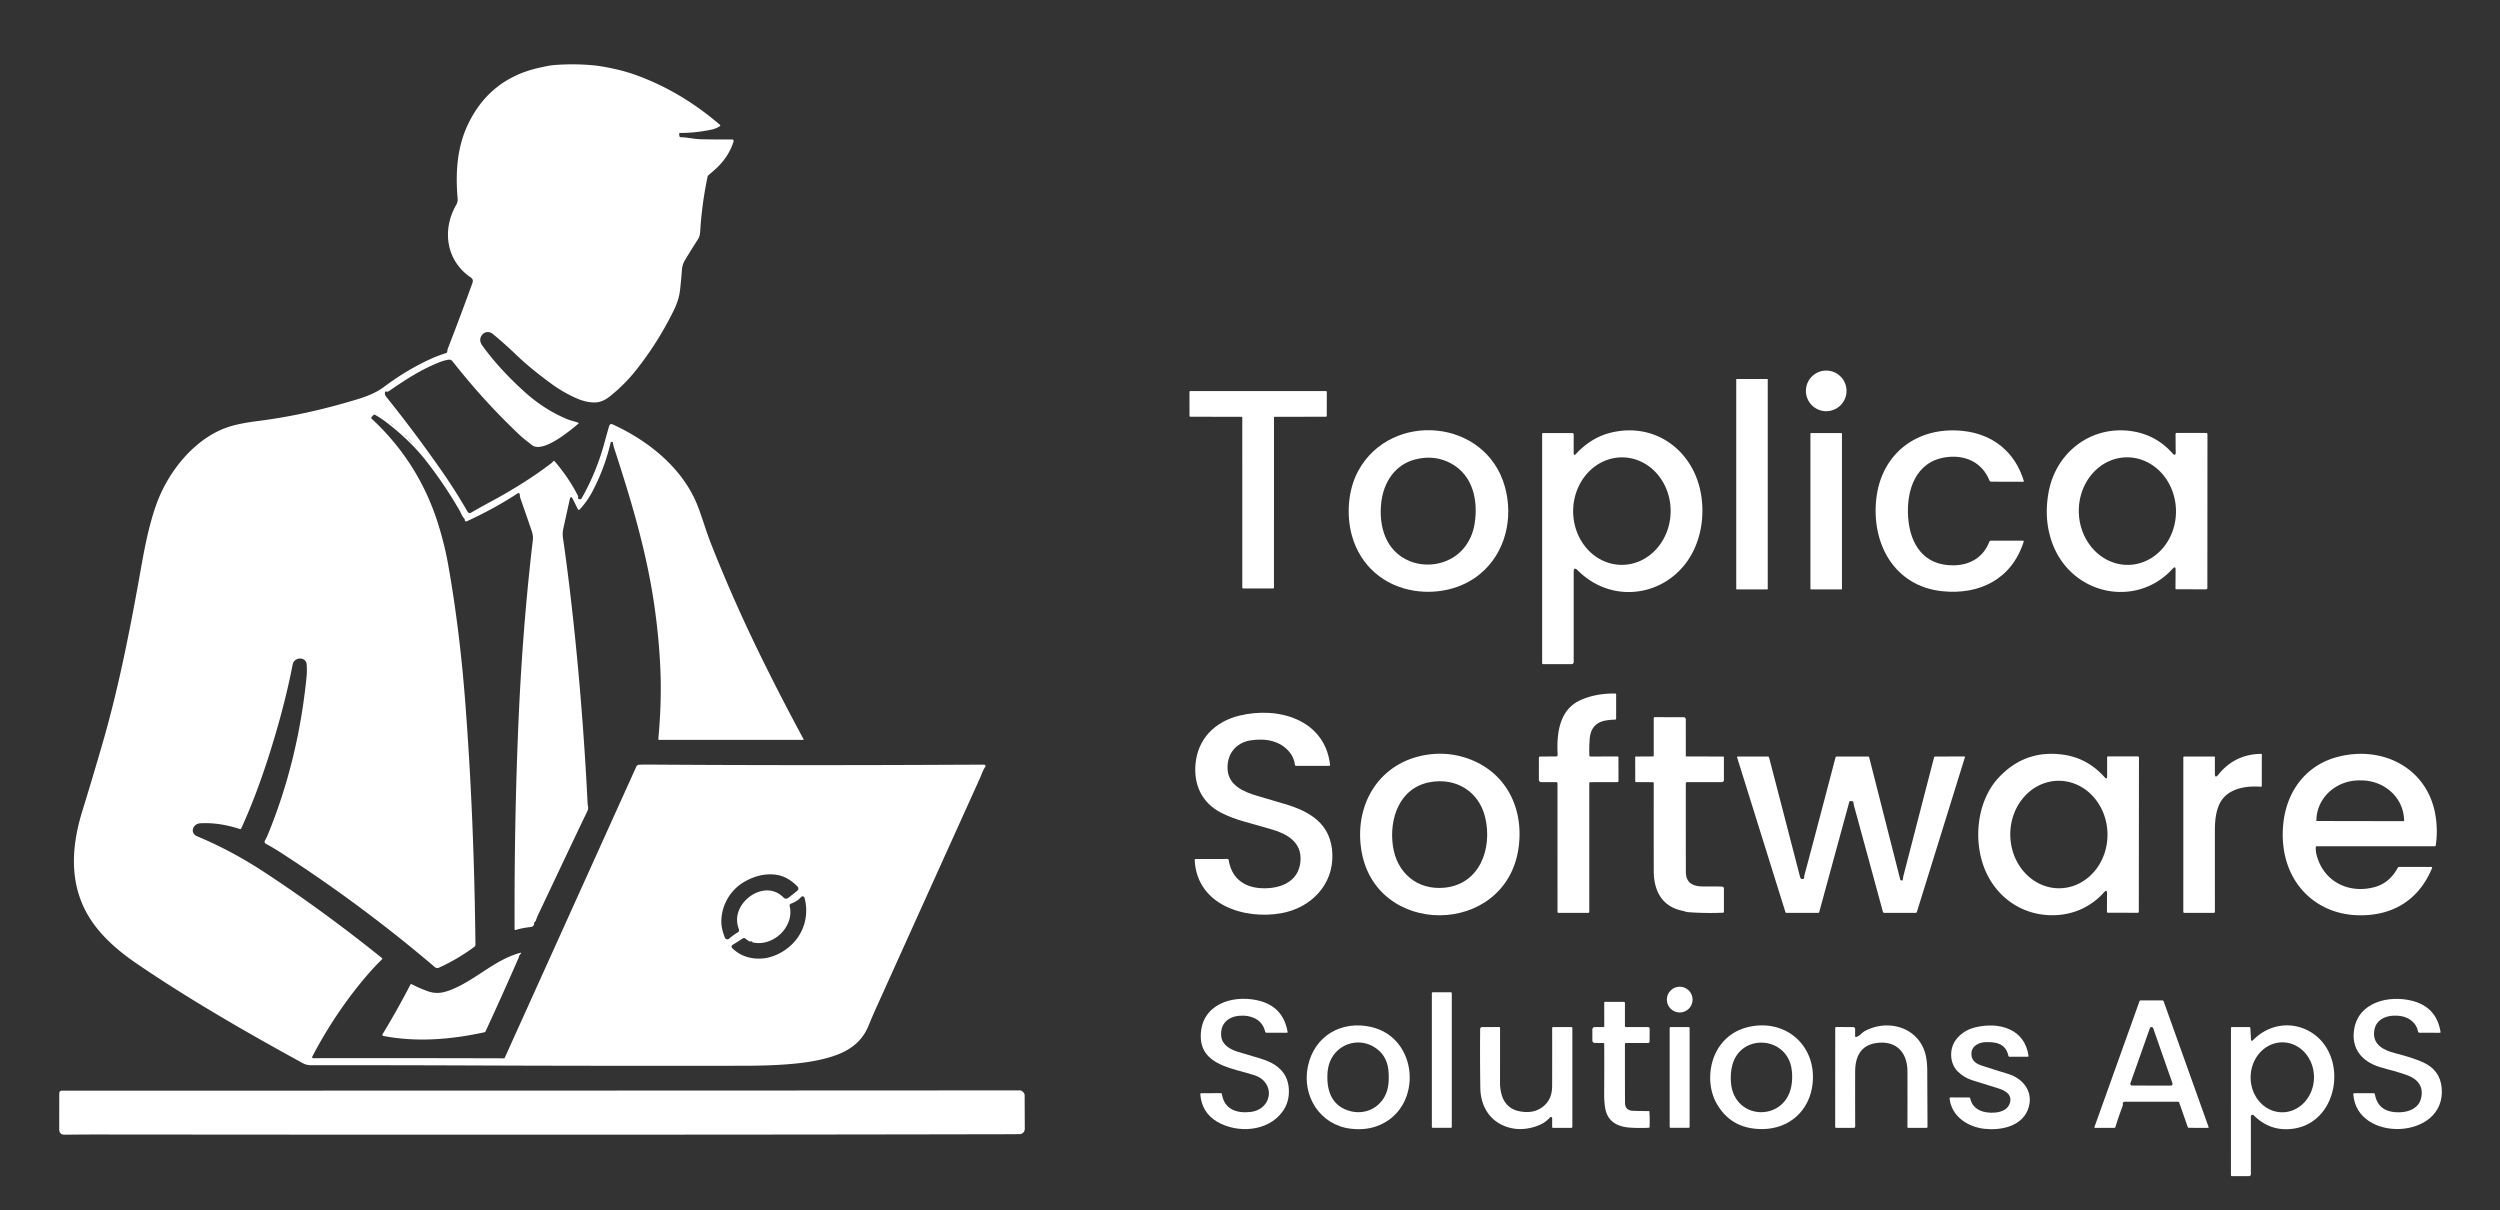 <?xml version="1.0" encoding="UTF-8" standalone="no"?>
<!DOCTYPE svg PUBLIC "-//W3C//DTD SVG 1.1//EN" "http://www.w3.org/Graphics/SVG/1.1/DTD/svg11.dtd">
<svg xmlns="http://www.w3.org/2000/svg" version="1.1" viewBox="0.00 0.00 1314.00 636.00">
<rect x="0.00" y="0.00" width="1314.00" height="636.00" fill="#333333" stroke="none"/>
<path fill="#ffffff" d="
  M 304.43 262.35
  L 304.77 262.39
  Q 305.41 262.46 305.72 261.90
  Q 313.49 248.15 317.65 232.88
  Q 318.92 228.24 320.12 224.07
  Q 320.60 222.40 322.18 223.13
  C 341.47 232.00 359.58 246.72 367.10 266.94
  C 369.44 273.21 371.31 279.67 373.76 285.90
  Q 385.91 316.73 401.29 347.81
  Q 411.46 368.36 422.37 388.55
  A 0.22 0.21 -14.6 0 1 422.18 388.87
  L 346.49 388.88
  Q 345.98 388.88 346.02 388.37
  Q 347.77 369.42 347.14 352.96
  Q 346.56 337.60 344.30 320.96
  C 340.26 291.03 331.82 263.20 322.69 235.18
  Q 322.32 234.02 322.17 232.75
  Q 322.12 232.28 321.64 232.23
  Q 321.46 232.21 321.30 232.28
  Q 321.02 232.41 320.94 232.72
  Q 317.74 246.27 311.39 258.29
  Q 308.52 263.71 304.60 267.85
  A 0.50 0.50 0.0 0 1 303.79 267.74
  L 301.10 262.38
  Q 299.97 260.14 299.43 262.58
  Q 297.93 269.43 296.07 277.88
  C 295.69 279.61 295.68 281.23 295.93 282.99
  Q 297.86 296.33 299.46 309.75
  Q 305.98 364.56 308.84 422.21
  C 308.92 423.77 309.53 424.64 308.75 426.27
  C 299.71 445.06 291.19 463.24 283.07 480.33
  Q 282.28 481.99 281.67 483.77
  Q 281.51 484.24 281.08 484.58
  Q 280.68 484.90 280.72 485.42
  A 1.89 1.69 -4.9 0 1 279.02 487.23
  Q 274.50 487.72 271.14 488.77
  Q 270.47 488.98 270.47 488.27
  Q 270.26 430.83 272.56 378.32
  Q 274.71 329.21 280.04 284.04
  Q 280.33 281.62 279.53 279.27
  Q 276.54 270.46 273.52 261.91
  Q 273.19 260.97 273.21 259.91
  A 0.72 0.71 73.7 0 0 272.10 259.30
  Q 260.17 267.16 245.33 274.00
  A 0.75 0.75 0.0 0 1 244.27 273.36
  L 244.26 273.05
  Q 244.24 272.77 244.04 272.57
  C 242.85 271.40 242.38 269.76 241.55 268.32
  Q 233.95 255.12 224.23 242.58
  C 218.21 234.82 210.98 228.02 203.20 222.06
  Q 200.36 219.89 197.21 218.08
  Q 196.65 217.76 196.21 218.23
  L 195.35 219.15
  Q 194.88 219.65 195.38 220.11
  Q 220.63 243.55 230.68 276.65
  Q 233.79 286.87 235.49 296.41
  Q 241.61 330.63 244.58 369.64
  Q 249.22 430.42 249.89 496.66
  Q 249.90 497.22 249.45 497.55
  Q 240.59 504.14 230.72 508.60
  A 2.07 2.05 -36.7 0 1 228.53 508.29
  Q 190.60 475.96 147.76 448.25
  Q 143.85 445.72 139.69 443.45
  A 1.17 1.16 -61.3 0 1 139.23 441.85
  Q 140.19 440.14 140.91 438.37
  Q 156.65 399.90 161.08 356.24
  Q 161.44 352.74 161.17 349.09
  A 3.16 3.15 9.7 0 0 159.28 346.43
  C 157.05 345.46 154.28 346.81 153.82 349.24
  Q 149.78 370.30 141.97 395.20
  Q 134.92 417.67 126.78 435.44
  Q 126.57 435.91 126.08 435.75
  Q 115.09 432.15 105.20 432.73
  C 101.32 432.95 99.60 437.91 103.65 439.58
  Q 121.67 447.05 139.43 458.73
  Q 170.37 479.09 200.78 503.57
  A 0.42 0.42 0.0 0 1 200.81 504.19
  Q 194.79 510.10 188.84 517.51
  Q 174.76 535.03 164.22 555.20
  Q 163.71 556.18 164.81 556.18
  Q 214.38 556.10 264.49 556.25
  Q 264.66 556.25 264.82 556.26
  Q 265.15 556.29 265.28 555.99
  L 334.46 402.90
  A 1.65 1.63 -78.7 0 1 335.88 401.94
  Q 338.61 401.84 342.00 401.87
  Q 416.79 402.39 503.99 401.95
  Q 510.21 401.92 517.24 401.91
  A 0.78 0.77 -71.2 0 1 517.85 403.16
  C 516.51 404.91 515.97 407.00 515.06 409.01
  Q 489.18 466.25 461.20 528.23
  Q 458.67 533.83 456.38 539.38
  C 451.43 551.42 439.90 555.33 428.03 557.61
  Q 415.00 560.12 391.25 560.16
  Q 322.18 560.28 254.50 560.03
  Q 252.86 560.02 251.22 560.02
  Q 208.88 559.84 163.41 559.87
  Q 161.10 559.87 159.20 558.83
  C 129.37 542.52 98.70 524.84 71.63 506.31
  C 60.29 498.55 49.87 489.15 44.13 477.06
  C 36.46 460.87 38.05 443.25 43.25 426.35
  Q 48.81 408.32 54.16 389.80
  C 62.63 360.49 68.78 328.68 74.18 298.22
  C 76.19 286.91 78.54 275.06 82.37 264.59
  C 88.83 246.91 103.57 228.92 122.00 223.82
  Q 127.47 222.30 135.62 221.28
  Q 160.31 218.17 187.07 210.09
  C 192.40 208.48 197.42 206.65 201.95 203.26
  Q 214.25 194.08 226.76 188.48
  Q 230.20 186.94 234.45 185.58
  Q 235.03 185.40 235.08 184.79
  Q 235.16 183.79 235.52 182.85
  Q 242.25 165.53 248.34 148.66
  Q 248.98 146.88 247.42 145.82
  C 234.36 136.96 232.24 120.68 239.83 107.59
  Q 240.69 106.10 240.54 104.45
  C 239.38 91.48 240.13 78.12 245.52 66.34
  Q 256.79 41.71 282.98 35.71
  C 285.98 35.03 288.95 34.33 292.08 34.12
  Q 302.05 33.45 311.22 34.27
  Q 316.02 34.69 322.80 36.18
  Q 328.76 37.48 334.05 39.38
  Q 357.80 47.91 378.34 65.55
  Q 378.85 65.98 378.30 66.35
  Q 376.37 67.63 373.77 68.17
  Q 365.39 69.90 357.51 69.88
  Q 356.97 69.88 356.98 70.41
  Q 356.99 71.21 357.23 71.86
  Q 357.32 72.11 357.59 72.12
  C 361.20 72.16 364.69 73.10 368.38 73.18
  Q 376.85 73.37 384.84 73.31
  A 0.77 0.77 0.0 0 1 385.58 74.31
  Q 382.82 83.09 375.27 89.57
  Q 373.77 90.86 372.34 92.11
  Q 371.99 92.41 371.90 92.86
  Q 368.88 107.27 368.00 121.91
  Q 367.86 124.19 366.80 125.84
  Q 363.41 131.09 359.99 136.79
  Q 358.62 139.08 358.42 141.75
  Q 358.03 147.25 357.42 152.49
  C 356.99 156.20 355.86 159.58 354.23 162.93
  Q 345.82 180.13 334.03 194.91
  Q 328.22 202.19 320.55 208.33
  Q 316.72 211.40 312.87 211.52
  Q 308.21 211.65 302.87 209.28
  Q 295.88 206.18 289.52 201.51
  Q 278.63 193.50 271.98 187.11
  Q 265.23 180.63 258.85 175.40
  C 257.35 174.18 254.99 174.23 253.65 175.70
  Q 251.18 178.43 253.60 181.77
  Q 262.16 193.60 275.28 205.58
  Q 285.96 215.32 298.36 220.41
  C 300.07 221.11 302.00 221.46 303.78 222.13
  Q 304.39 222.36 303.89 222.77
  C 299.49 226.46 285.20 238.47 279.53 233.88
  C 277.58 232.30 275.50 230.85 273.67 229.13
  Q 254.82 211.50 237.77 189.82
  A 2.08 2.07 66.5 0 0 235.83 189.05
  Q 233.62 189.39 231.67 190.13
  C 221.70 193.96 213.31 199.42 204.36 205.61
  Q 203.77 206.01 203.05 205.81
  Q 202.40 205.62 202.32 206.29
  Q 202.17 207.51 202.95 208.48
  Q 217.90 227.09 231.78 246.97
  Q 239.38 257.85 245.70 268.86
  Q 246.43 270.14 247.71 269.39
  Q 252.05 266.85 257.38 263.99
  Q 275.85 254.07 289.57 243.62
  Q 290.24 243.11 290.80 242.45
  Q 291.16 242.02 291.52 242.44
  Q 298.96 251.13 303.68 260.43
  Q 303.87 260.79 303.91 261.20
  Q 303.93 261.39 303.89 261.56
  Q 303.70 262.27 304.43 262.35
  Z
  M 206.26 223.24
  Q 206.30 223.42 206.45 223.49
  Q 206.88 223.69 206.54 223.37
  Q 206.20 223.04 205.85 222.69
  Q 205.43 222.28 205.74 222.78
  Q 205.84 222.94 206.03 222.99
  A 0.34 0.33 3.2 0 1 206.26 223.24
  Z
  M 214.04 229.98
  Q 215.39 231.50 216.78 232.77
  Q 217.18 233.14 216.81 232.74
  Q 215.54 231.34 214.04 229.98
  Q 213.29 229.07 212.90 228.78
  Q 212.75 228.66 212.86 228.82
  Q 213.33 229.44 214.04 229.98
  Z
  M 219.02 234.99
  L 219.86 235.85
  A 0.01 0.01 0.0 0 0 219.87 235.84
  Q 219.49 235.39 219.02 234.99
  L 218.44 234.38
  A 0.02 0.02 0.0 0 0 218.41 234.40
  Q 218.66 234.73 219.02 234.99
  Z
  M 380.18 490.49
  Q 380.55 491.65 381.00 492.83
  A 1.39 1.39 0.0 0 0 383.23 493.37
  Q 385.32 491.50 387.61 490.17
  Q 388.79 489.49 388.31 488.22
  Q 386.41 483.19 388.47 478.26
  C 392.02 469.77 404.00 463.86 411.72 471.64
  Q 413.03 472.96 414.48 471.81
  L 418.88 468.31
  Q 420.33 467.15 419.03 465.83
  Q 414.07 460.80 408.49 459.87
  Q 400.05 458.46 391.31 463.43
  C 383.95 467.61 378.99 475.86 379.14 484.78
  Q 379.19 487.36 380.18 490.49
  Z
  M 393.52 494.61
  L 391.59 493.21
  Q 391.07 492.83 390.51 493.18
  L 385.01 496.66
  A 1.07 1.06 50.9 0 0 384.84 498.32
  Q 389.58 502.96 396.34 503.72
  Q 403.14 504.48 409.61 501.13
  C 420.48 495.50 426.01 483.99 422.87 471.88
  A 1.04 1.04 0.0 0 0 421.09 471.45
  Q 418.98 473.85 415.79 474.92
  A 1.14 1.13 74.0 0 0 415.05 476.26
  C 417.62 486.97 406.57 497.63 395.85 495.38
  A 0.69 0.64 77.0 0 1 395.42 495.09
  Q 395.12 494.65 394.65 494.79
  Q 394.04 494.98 393.52 494.61
  Z"
/>
<circle fill="#ffffff" cx="959.86" cy="205.45" r="10.68"/>
<rect fill="#ffffff" x="912.57" y="199.20" width="16.56" height="110.60" rx="0.26"/>
<path fill="#ffffff" d="
  M 652.48 219.07
  L 625.67 219.04
  A 0.46 0.46 0.0 0 1 625.21 218.58
  L 625.18 206.00
  A 0.46 0.46 0.0 0 1 625.64 205.54
  L 696.91 205.55
  A 0.46 0.46 0.0 0 1 697.37 206.01
  L 697.34 218.58
  A 0.46 0.46 0.0 0 1 696.88 219.04
  L 670.07 219.07
  A 0.46 0.46 0.0 0 0 669.61 219.53
  L 669.60 308.83
  A 0.46 0.46 0.0 0 1 669.14 309.29
  L 653.41 309.29
  A 0.46 0.46 0.0 0 1 652.95 308.83
  L 652.94 219.53
  A 0.46 0.46 0.0 0 0 652.48 219.07
  Z"
/>
<path fill="#ffffff" d="
  M 790.99 255.88
  C 795.54 272.33 791.30 290.69 777.82 301.76
  C 768.43 309.48 755.62 312.35 743.57 310.52
  C 727.39 308.05 714.97 297.34 710.57 281.53
  C 707.55 270.68 708.50 257.37 713.90 247.47
  C 731.18 215.76 781.08 220.02 790.99 255.88
  Z
  M 726.01 263.96
  C 724.51 276.66 728.34 289.69 740.84 294.88
  C 750.70 298.97 763.06 296.23 769.73 287.68
  Q 773.91 282.33 775.04 275.40
  C 777.04 263.08 774.19 249.90 762.79 243.64
  Q 754.03 238.83 743.76 241.49
  C 733.28 244.21 727.27 253.33 726.01 263.96
  Z"
/>
<path fill="#ffffff" d="
  M 827.12 237.99
  Q 827.12 239.87 828.41 238.50
  Q 836.55 229.80 846.89 227.35
  C 871.45 221.52 891.98 238.59 894.48 262.81
  Q 895.75 275.08 891.64 285.88
  C 881.66 312.16 849.41 319.93 829.23 299.77
  Q 827.13 297.67 827.13 300.64
  L 827.13 347.98
  A 1.11 1.10 -0.0 0 1 826.02 349.08
  L 811.19 349.08
  Q 810.55 349.08 810.55 348.44
  L 810.55 228.03
  Q 810.55 227.62 810.97 227.62
  L 826.40 227.62
  A 0.74 0.73 -90.0 0 1 827.13 228.36
  L 827.12 237.99
  Z
  M 852.174 296.889
  A 28.25 25.62 90.6 0 0 878.089 268.908
  A 28.25 25.62 90.6 0 0 852.766 240.392
  A 28.25 25.62 90.6 0 0 826.851 268.372
  A 28.25 25.62 90.6 0 0 852.174 296.889
  Z"
/>
<path fill="#ffffff" d="
  M 1022.55 240.36
  C 1006.86 242.71 1001.90 257.62 1002.92 271.97
  C 1003.94 286.20 1011.25 297.42 1027.00 297.14
  C 1035.55 296.99 1042.50 292.82 1045.57 284.77
  Q 1045.80 284.17 1046.44 284.17
  L 1063.20 284.19
  Q 1063.82 284.19 1063.63 284.78
  C 1057.35 304.42 1040.42 312.79 1020.81 310.74
  C 995.74 308.11 983.60 285.89 986.16 262.32
  C 988.78 238.25 1007.83 223.93 1031.78 226.50
  C 1047.35 228.17 1059.02 237.40 1063.68 252.67
  Q 1063.85 253.22 1063.28 253.22
  L 1046.48 253.17
  Q 1045.92 253.17 1045.71 252.64
  C 1041.71 242.72 1032.56 238.86 1022.55 240.36
  Z"
/>
<path fill="#ffffff" d="
  M 1143.03 238.96
  Q 1143.56 238.84 1143.55 238.32
  Q 1143.49 233.27 1143.48 228.10
  Q 1143.48 227.55 1144.03 227.55
  L 1159.52 227.55
  Q 1160.24 227.56 1160.24 228.28
  L 1160.19 309.03
  Q 1160.18 309.74 1159.47 309.74
  L 1143.95 309.73
  Q 1143.43 309.73 1143.43 309.21
  L 1143.49 299.48
  Q 1143.50 297.22 1141.97 298.90
  C 1122.91 319.87 1089.10 312.79 1078.89 286.00
  Q 1074.06 273.34 1076.75 258.69
  C 1080.55 237.96 1098.66 223.82 1119.66 226.52
  Q 1133.20 228.26 1142.24 238.69
  A 0.83 0.81 63.3 0 0 1143.03 238.96
  Z
  M 1118.9 296.9
  A 28.27 25.54 88.5 0 0 1143.691 267.971
  A 28.27 25.54 88.5 0 0 1117.42 240.38
  A 28.27 25.54 88.5 0 0 1092.629 269.309
  A 28.27 25.54 88.5 0 0 1118.9 296.9
  Z"
/>
<rect fill="#ffffff" x="951.56" y="227.62" width="16.58" height="82.18" rx="0.26"/>
<path fill="#ffffff" d="
  M 818.69 396.66
  C 818.10 385.23 819.61 372.97 830.78 367.95
  Q 838.65 364.42 848.94 364.51
  Q 849.45 364.51 849.45 365.02
  L 849.44 377.56
  Q 849.44 378.24 848.77 378.25
  Q 845.77 378.32 843.46 378.80
  Q 835.99 380.34 835.50 388.87
  Q 835.21 393.79 835.36 396.98
  Q 835.38 397.62 836.02 397.62
  L 850.14 397.61
  Q 850.66 397.61 850.66 398.14
  L 850.68 410.45
  Q 850.68 411.08 850.05 411.08
  L 835.98 411.11
  Q 835.33 411.11 835.33 411.76
  L 835.33 479.18
  Q 835.33 479.81 834.70 479.81
  L 819.22 479.81
  Q 818.63 479.81 818.63 479.21
  L 818.62 411.73
  Q 818.62 411.10 818.00 411.10
  L 810.00 411.08
  A 1.17 1.16 90.0 0 1 808.84 409.91
  L 808.83 398.28
  A 0.65 0.64 90.0 0 1 809.47 397.63
  L 817.79 397.60
  Q 818.73 397.59 818.69 396.66
  Z"
/>
<path fill="#ffffff" d="
  M 657.21 389.15
  C 649.41 390.39 644.63 396.59 645.24 404.63
  C 645.86 412.91 653.72 416.19 660.77 418.29
  Q 667.90 420.41 675.22 422.56
  C 688.75 426.55 699.67 433.12 700.29 448.81
  C 700.94 465.04 688.98 477.23 673.44 479.99
  C 653.87 483.47 629.09 475.56 627.93 452.09
  Q 627.90 451.50 628.50 451.50
  L 645.14 451.47
  Q 645.71 451.47 645.80 452.03
  C 647.19 460.92 653.12 466.05 662.02 466.77
  C 671.94 467.57 682.69 464.02 683.54 452.52
  C 684.27 442.74 676.61 438.30 668.48 435.95
  Q 661.23 433.86 653.67 431.73
  Q 647.11 429.88 641.84 427.18
  C 631.76 422.03 627.30 412.51 628.38 401.32
  C 629.66 388.11 638.71 379.28 651.32 376.16
  C 671.58 371.15 696.23 377.98 699.08 401.88
  Q 699.16 402.53 698.50 402.53
  L 681.26 402.53
  Q 680.67 402.53 680.60 401.94
  Q 680.20 398.33 677.90 395.46
  C 672.95 389.29 665.09 387.90 657.21 389.15
  Z"
/>
<path fill="#ffffff" d="
  M 868.69 411.11
  L 860.04 411.10
  A 0.57 0.56 0.5 0 1 859.48 410.54
  L 859.46 397.90
  A 0.27 0.26 -90.0 0 1 859.72 397.63
  L 868.68 397.58
  Q 869.20 397.58 869.20 397.07
  L 869.20 377.56
  Q 869.20 376.94 869.82 376.94
  L 884.88 376.95
  A 1.18 1.18 0.0 0 1 886.05 378.13
  L 886.07 397.21
  A 0.40 0.40 0.0 0 0 886.47 397.61
  L 905.67 397.62
  A 0.42 0.42 0.0 0 1 906.09 398.04
  L 906.08 410.00
  A 1.08 1.08 0.0 0 1 905.00 411.08
  L 886.65 411.10
  A 0.59 0.58 -0.5 0 0 886.07 411.68
  Q 886.04 434.07 886.09 458.25
  C 886.10 464.32 890.11 465.98 895.49 465.93
  Q 900.24 465.88 905.10 465.99
  A 1.01 1.01 0.0 0 1 906.09 467.00
  L 906.09 479.21
  Q 906.09 479.70 905.60 479.72
  Q 896.07 480.11 887.32 479.43
  Q 886.56 479.37 885.84 479.13
  Q 885.08 478.87 884.31 478.71
  C 873.48 476.53 869.23 468.04 869.21 457.89
  Q 869.18 435.09 869.21 411.63
  Q 869.21 411.11 868.69 411.11
  Z"
/>
<path fill="#ffffff" d="
  M 1164.13 406.50
  Q 1164.12 409.43 1165.96 407.15
  Q 1174.58 396.43 1188.38 396.23
  Q 1188.81 396.22 1188.81 396.65
  L 1188.79 413.01
  Q 1188.79 413.55 1188.25 413.51
  C 1179.36 412.84 1169.57 414.82 1166.09 423.64
  C 1164.48 427.72 1164.14 432.21 1164.14 436.55
  Q 1164.13 459.11 1164.15 479.18
  Q 1164.15 479.81 1163.52 479.81
  L 1148.18 479.81
  Q 1147.55 479.81 1147.55 479.18
  L 1147.56 398.15
  Q 1147.56 397.62 1148.10 397.62
  L 1163.70 397.62
  A 0.44 0.43 -0.0 0 1 1164.14 398.05
  L 1164.13 406.50
  Z"
/>
<path fill="#ffffff" d="
  M 715.38 445.91
  C 712.01 422.00 725.38 400.65 749.67 396.74
  Q 758.95 395.25 767.84 397.56
  C 790.07 403.35 801.26 423.24 798.18 445.52
  C 791.65 492.66 722.03 493.06 715.38 445.91
  Z
  M 732.11 444.66
  C 734.16 458.90 745.04 468.01 759.33 466.56
  C 777.95 464.68 784.49 445.70 780.59 429.54
  C 777.32 415.96 765.28 408.63 751.66 411.09
  C 735.53 413.99 730.06 430.35 732.11 444.66
  Z"
/>
<path fill="#ffffff" d="
  M 1107.51 407.98
  L 1107.50 398.16
  Q 1107.50 397.55 1108.10 397.56
  L 1123.53 397.56
  Q 1124.24 397.56 1124.24 398.28
  L 1124.16 479.17
  Q 1124.16 479.76 1123.57 479.76
  L 1107.96 479.73
  Q 1107.41 479.73 1107.41 479.18
  L 1107.45 469.54
  Q 1107.46 467.22 1105.92 468.95
  C 1098.48 477.31 1088.25 481.45 1077.10 481.01
  C 1063.10 480.46 1051.25 472.66 1044.83 460.37
  C 1036.68 444.78 1038.25 421.92 1050.40 408.82
  Q 1064.47 393.66 1084.92 396.73
  Q 1097.28 398.59 1106.17 408.50
  Q 1107.52 410.00 1107.51 407.98
  Z
  M 1082.594 466.877
  A 28.25 25.55 89.1 0 0 1107.697 438.229
  A 28.25 25.55 89.1 0 0 1081.706 410.384
  A 28.25 25.55 89.1 0 0 1056.603 439.031
  A 28.25 25.55 89.1 0 0 1082.594 466.877
  Z"
/>
<path fill="#ffffff" d="
  M 1217.17 445.36
  Q 1217.09 447.41 1217.62 449.42
  C 1221.29 463.44 1234.57 469.96 1248.17 466.23
  Q 1255.93 464.10 1260.30 456.05
  Q 1260.51 455.66 1260.96 455.66
  L 1277.78 455.67
  Q 1278.54 455.67 1278.25 456.38
  C 1271.05 473.57 1256.93 481.69 1238.81 481.04
  C 1222.24 480.45 1208.50 470.81 1202.79 455.69
  Q 1199.04 445.74 1200.00 433.98
  C 1201.44 416.45 1211.61 402.22 1228.82 397.78
  C 1252.64 391.62 1276.51 403.99 1280.22 429.41
  Q 1281.34 437.05 1280.21 444.42
  A 0.46 0.45 4.4 0 1 1279.76 444.80
  L 1217.74 444.80
  Q 1217.19 444.80 1217.17 445.36
  Z
  M 1217.65 431.52
  L 1263.43 431.60
  A 0.15 0.15 0.0 0 0 1263.58 431.45
  L 1263.58 431.35
  A 22.49 21.13 0.1 0 0 1241.13 410.18
  L 1240.03 410.18
  A 22.49 21.13 0.1 0 0 1217.50 431.27
  L 1217.50 431.37
  A 0.15 0.15 0.0 0 0 1217.65 431.52
  Z"
/>
<path fill="#ffffff" d="
  M 999.39 462.75
  Q 999.54 462.76 999.71 462.76
  Q 1000.11 462.77 1000.15 462.37
  Q 1000.26 461.04 1000.38 460.58
  Q 1008.44 429.37 1016.52 398.17
  Q 1016.66 397.63 1017.21 397.63
  L 1032.49 397.60
  A 0.30 0.30 0.0 0 1 1032.77 397.99
  L 1007.54 479.22
  Q 1007.36 479.82 1006.73 479.82
  L 990.45 479.80
  Q 989.80 479.80 989.63 479.17
  Q 981.99 451.01 974.47 423.55
  Q 974.26 422.77 974.23 421.95
  A 0.90 0.90 0.0 0 0 973.37 421.08
  L 972.69 421.05
  Q 972.10 421.03 971.95 421.59
  L 956.19 479.37
  Q 956.07 479.81 955.61 479.81
  L 939.07 479.82
  Q 938.54 479.82 938.38 479.30
  L 913.05 398.18
  Q 912.88 397.61 913.47 397.62
  L 929.08 397.62
  Q 929.70 397.62 929.85 398.22
  Q 938.06 429.76 946.14 461.00
  Q 946.45 462.20 947.69 461.97
  Q 948.38 461.84 948.27 461.15
  C 948.22 460.82 948.27 460.55 948.35 460.24
  Q 956.17 430.94 964.70 398.25
  Q 964.87 397.62 965.51 397.62
  L 981.75 397.62
  Q 982.33 397.61 982.47 398.17
  L 998.76 462.24
  Q 998.88 462.74 999.39 462.75
  Z"
/>
<path fill="#ffffff" d="
  M 237.47 520.07
  C 250.11 514.92 259.73 504.75 272.94 500.93
  Q 274.62 500.44 273.37 501.68
  C 272.76 502.27 272.87 502.78 272.56 503.49
  Q 264.00 523.08 255.24 542.02
  Q 255.03 542.48 254.54 542.58
  C 236.92 546.41 218.97 547.87 201.48 544.49
  A 0.61 0.60 21.1 0 1 201.07 543.58
  Q 209.07 530.39 215.65 517.62
  Q 215.95 517.05 216.51 517.35
  Q 220.39 519.38 224.65 520.92
  C 229.18 522.56 232.80 521.97 237.47 520.07
  Z"
/>
<circle fill="#ffffff" cx="882.86" cy="525.39" r="6.77"/>
<rect fill="#ffffff" x="752.58" y="521.55" width="10.48" height="71.22" rx="0.41"/>
<path fill="#ffffff" d="
  M 659.19 535.08
  Q 655.78 533.51 651.37 533.89
  C 645.33 534.41 641.22 538.26 641.87 544.67
  C 642.34 549.20 646.59 551.60 650.66 552.83
  Q 656.66 554.62 662.52 556.37
  C 670.43 558.72 676.77 563.18 677.40 572.15
  Q 677.89 579.06 674.09 584.27
  C 666.25 595.03 650.14 595.68 639.78 589.61
  Q 631.72 584.88 630.88 575.26
  Q 630.82 574.58 631.50 574.58
  L 641.58 574.56
  Q 642.18 574.56 642.27 575.16
  C 643.46 583.10 650.09 585.26 657.19 584.46
  C 668.80 583.16 670.68 568.93 659.35 565.14
  C 648.30 561.44 630.65 560.07 631.12 543.96
  C 631.58 528.05 647.30 522.87 660.63 525.70
  Q 674.40 528.62 676.76 542.35
  Q 676.84 542.82 676.36 542.82
  L 665.71 542.80
  Q 665.10 542.80 664.96 542.21
  Q 663.78 537.19 659.19 535.08
  Z"
/>
<path fill="#ffffff" d="
  M 1262.27 534.11
  C 1256.33 533.03 1249.01 534.69 1247.93 541.54
  C 1246.75 549.06 1252.84 552.00 1258.81 553.53
  Q 1268.02 555.89 1273.40 558.27
  Q 1282.53 562.33 1283.36 571.88
  C 1285.72 599.12 1238.72 600.86 1236.91 575.21
  Q 1236.86 574.58 1237.49 574.58
  L 1247.54 574.59
  Q 1248.14 574.59 1248.24 575.18
  Q 1250.06 585.19 1261.88 584.59
  C 1266.59 584.35 1271.18 582.26 1272.45 577.49
  C 1274.08 571.34 1270.93 567.31 1265.57 565.26
  C 1260.82 563.44 1255.64 562.32 1250.83 560.84
  C 1241.50 557.97 1235.74 551.31 1237.33 541.08
  C 1239.56 526.77 1255.37 522.96 1267.63 525.97
  Q 1280.56 529.15 1282.74 542.30
  Q 1282.82 542.83 1282.29 542.83
  L 1271.70 542.80
  Q 1271.03 542.80 1270.92 542.14
  C 1270.18 537.87 1266.48 534.88 1262.27 534.11
  Z"
/>
<path fill="#ffffff" d="
  M 1115.78 580.40
  Q 1115.83 580.80 1115.69 581.18
  Q 1113.39 587.35 1111.88 592.31
  Q 1111.72 592.82 1111.19 592.82
  L 1101.24 592.80
  Q 1100.69 592.80 1100.87 592.28
  L 1124.49 526.31
  Q 1124.67 525.81 1125.19 525.81
  L 1136.48 525.82
  A 0.80 0.80 0.0 0 1 1137.23 526.35
  L 1160.80 592.25
  Q 1161.01 592.83 1160.39 592.82
  L 1150.56 592.78
  Q 1150.02 592.78 1149.84 592.26
  L 1145.40 579.54
  Q 1145.23 579.06 1144.72 579.06
  L 1116.93 579.07
  Q 1115.59 579.07 1115.78 580.40
  Z
  M 1119.75 569.32
  A 0.93 0.93 0.0 0 0 1120.62 570.56
  L 1140.96 570.60
  A 0.93 0.93 0.0 0 0 1141.84 569.36
  L 1131.72 540.44
  A 0.93 0.93 0.0 0 0 1129.97 540.43
  L 1119.75 569.32
  Z"
/>
<path fill="#ffffff" d="
  M 842.53 548.19
  L 838.44 548.18
  Q 836.94 548.18 836.94 546.69
  L 836.94 541.31
  Q 836.94 539.81 838.44 539.81
  L 842.70 539.81
  Q 843.20 539.81 843.20 539.31
  L 843.18 527.07
  Q 843.18 526.56 843.68 526.56
  L 853.43 526.59
  Q 854.07 526.59 854.07 527.23
  L 854.06 539.19
  Q 854.06 539.82 854.69 539.82
  L 866.07 539.82
  Q 867.08 539.82 867.07 540.82
  L 867.01 547.47
  A 0.72 0.72 0.0 0 1 866.29 548.19
  L 854.75 548.19
  Q 854.07 548.19 854.07 548.87
  Q 854.05 569.46 854.11 579.54
  Q 854.13 583.66 858.24 583.83
  Q 862.15 583.98 866.64 583.98
  Q 866.91 583.98 866.92 584.25
  Q 867.19 588.21 867.01 592.45
  A 0.29 0.29 0.0 0 1 866.74 592.73
  Q 861.52 593.03 856.44 592.65
  Q 847.44 591.97 844.61 585.62
  Q 843.08 582.18 843.15 574.10
  Q 843.25 561.09 843.18 548.84
  Q 843.18 548.19 842.53 548.19
  Z"
/>
<path fill="#ffffff" d="
  M 720.97 539.84
  C 745.42 545.66 747.98 581.01 725.61 591.13
  Q 718.55 594.32 709.80 593.23
  C 693.76 591.24 684.20 576.04 687.41 560.54
  C 690.76 544.35 705.26 536.10 720.97 539.84
  Z
  M 721.96 550.14
  C 713.57 545.22 702.79 548.78 699.05 557.94
  Q 697.91 560.73 697.71 564.39
  C 697.20 573.80 700.35 581.83 710.23 584.14
  C 718.40 586.04 726.34 581.58 728.97 573.54
  C 730.05 570.23 730.14 565.66 729.71 562.14
  Q 728.72 554.09 721.96 550.14
  Z"
/>
<path fill="#ffffff" d="
  M 901.89 579.31
  C 897.11 570.34 898.05 557.54 904.29 549.25
  Q 909.50 542.33 917.83 540.07
  C 937.51 534.73 954.85 548.81 952.71 569.50
  C 951.25 583.55 940.70 593.29 926.47 593.44
  Q 909.51 593.62 901.89 579.31
  Z
  M 941.54 561.11
  C 938.40 544.49 914.88 543.23 910.49 559.87
  Q 909.42 563.93 909.77 568.83
  C 911.30 589.74 939.93 589.92 941.83 568.75
  Q 942.20 564.62 941.54 561.11
  Z"
/>
<path fill="#ffffff" d="
  M 975.72 544.99
  C 977.43 544.59 978.54 542.80 980.13 541.94
  C 992.23 535.36 1008.57 539.85 1012.09 554.39
  Q 1012.95 557.95 1012.97 562.75
  Q 1013.03 577.47 1013.10 592.19
  Q 1013.10 592.79 1012.49 592.79
  L 1003.04 592.81
  Q 1002.54 592.81 1002.54 592.31
  Q 1002.61 576.91 1002.55 563.06
  C 1002.50 553.55 997.14 547.16 987.18 548.10
  Q 975.11 549.24 975.07 563.31
  Q 975.04 577.77 975.09 592.05
  A 0.77 0.76 -0.0 0 1 974.32 592.81
  L 965.19 592.80
  Q 964.57 592.80 964.57 592.19
  L 964.59 540.35
  Q 964.59 539.80 965.14 539.80
  L 973.95 539.82
  A 1.12 1.12 0.0 0 1 975.07 540.95
  L 975.05 544.45
  Q 975.04 545.15 975.72 544.99
  Z"
/>
<path fill="#ffffff" d="
  M 1036.23 552.99
  Q 1035.60 558.09 1041.29 559.97
  Q 1048.52 562.35 1055.50 564.46
  C 1064.01 567.04 1069.30 574.78 1065.76 583.46
  C 1062.18 592.21 1051.46 594.19 1043.17 593.32
  C 1034.24 592.38 1025.76 586.77 1024.71 577.43
  Q 1024.64 576.81 1025.27 576.81
  L 1035.00 576.82
  Q 1035.47 576.82 1035.56 577.28
  Q 1036.47 581.75 1040.74 583.70
  C 1044.65 585.48 1053.49 585.66 1055.89 580.90
  C 1058.46 575.81 1054.28 573.23 1050.21 572.01
  Q 1043.31 569.93 1036.51 567.74
  Q 1032.11 566.32 1028.91 563.09
  C 1024.62 558.76 1024.49 551.18 1028.04 546.48
  Q 1031.84 541.46 1038.46 539.91
  C 1050.95 536.99 1064.19 540.83 1066.18 554.88
  Q 1066.26 555.41 1065.72 555.41
  L 1056.27 555.43
  Q 1055.72 555.43 1055.60 554.88
  C 1054.22 548.50 1049.16 547.56 1043.50 547.75
  C 1040.47 547.85 1036.66 549.50 1036.23 552.99
  Z"
/>
<path fill="#ffffff" d="
  M 1183.06 586.81
  L 1183.06 617.18
  A 1.00 0.99 -90.0 0 1 1182.07 618.18
  L 1173.13 618.18
  Q 1172.58 618.18 1172.58 617.63
  L 1172.59 540.36
  Q 1172.59 539.81 1173.14 539.81
  L 1182.03 539.81
  Q 1182.75 539.81 1182.79 540.53
  L 1183.13 546.50
  A 0.54 0.54 0.0 0 0 1184.06 546.84
  C 1192.00 538.60 1203.76 536.48 1213.75 542.01
  C 1234.45 553.47 1229.95 589.48 1205.66 593.20
  Q 1193.48 595.06 1184.54 586.20
  A 0.87 0.86 22.4 0 0 1183.06 586.81
  Z
  M 1199.291 584.618
  A 18.38 16.65 90.9 0 0 1216.228 566.501
  A 18.38 16.65 90.9 0 0 1199.869 547.862
  A 18.38 16.65 90.9 0 0 1182.932 565.979
  A 18.38 16.65 90.9 0 0 1199.291 584.618
  Z"
/>
<path fill="#ffffff" d="
  M 815.82 587.74
  A 0.64 0.64 0.0 0 0 814.71 587.31
  Q 811.90 590.45 807.49 591.95
  Q 798.61 594.98 790.77 591.84
  C 782.35 588.47 778.20 580.68 778.06 571.97
  Q 777.82 556.59 777.97 540.83
  A 1.02 1.01 0.3 0 1 778.99 539.83
  L 787.80 539.80
  Q 788.43 539.80 788.43 540.43
  Q 788.43 555.52 788.41 569.51
  Q 788.41 570.76 788.58 571.99
  Q 788.76 573.26 789.03 574.48
  C 790.16 579.45 793.30 582.93 798.19 583.99
  Q 804.60 585.37 809.09 582.90
  Q 815.78 579.23 815.80 570.80
  Q 815.84 556.37 815.82 540.42
  Q 815.82 539.81 816.44 539.81
  L 825.87 539.82
  Q 826.43 539.82 826.43 540.37
  L 826.43 592.17
  Q 826.43 592.79 825.81 592.79
  L 816.30 592.80
  Q 815.81 592.80 815.81 592.30
  L 815.82 587.74
  Z"
/>
<rect fill="#ffffff" x="877.58" y="539.81" width="10.48" height="52.98" rx="0.45"/>
<path fill="#ffffff" d="
  M 538.27 574.66
  A 1.73 1.71 28.7 0 1 538.55 575.60
  L 538.63 593.34
  A 2.75 2.74 89.6 0 1 535.92 596.10
  Q 532.48 596.14 529.25 596.15
  Q 334.62 596.56 52.50 596.29
  Q 43.66 596.28 34.04 596.40
  Q 31.13 596.44 31.13 593.53
  L 31.15 574.78
  Q 31.15 573.24 32.69 573.24
  Q 285.00 573.26 536.00 573.11
  Q 537.27 573.11 538.27 574.66
  Z"
/>
</svg>
